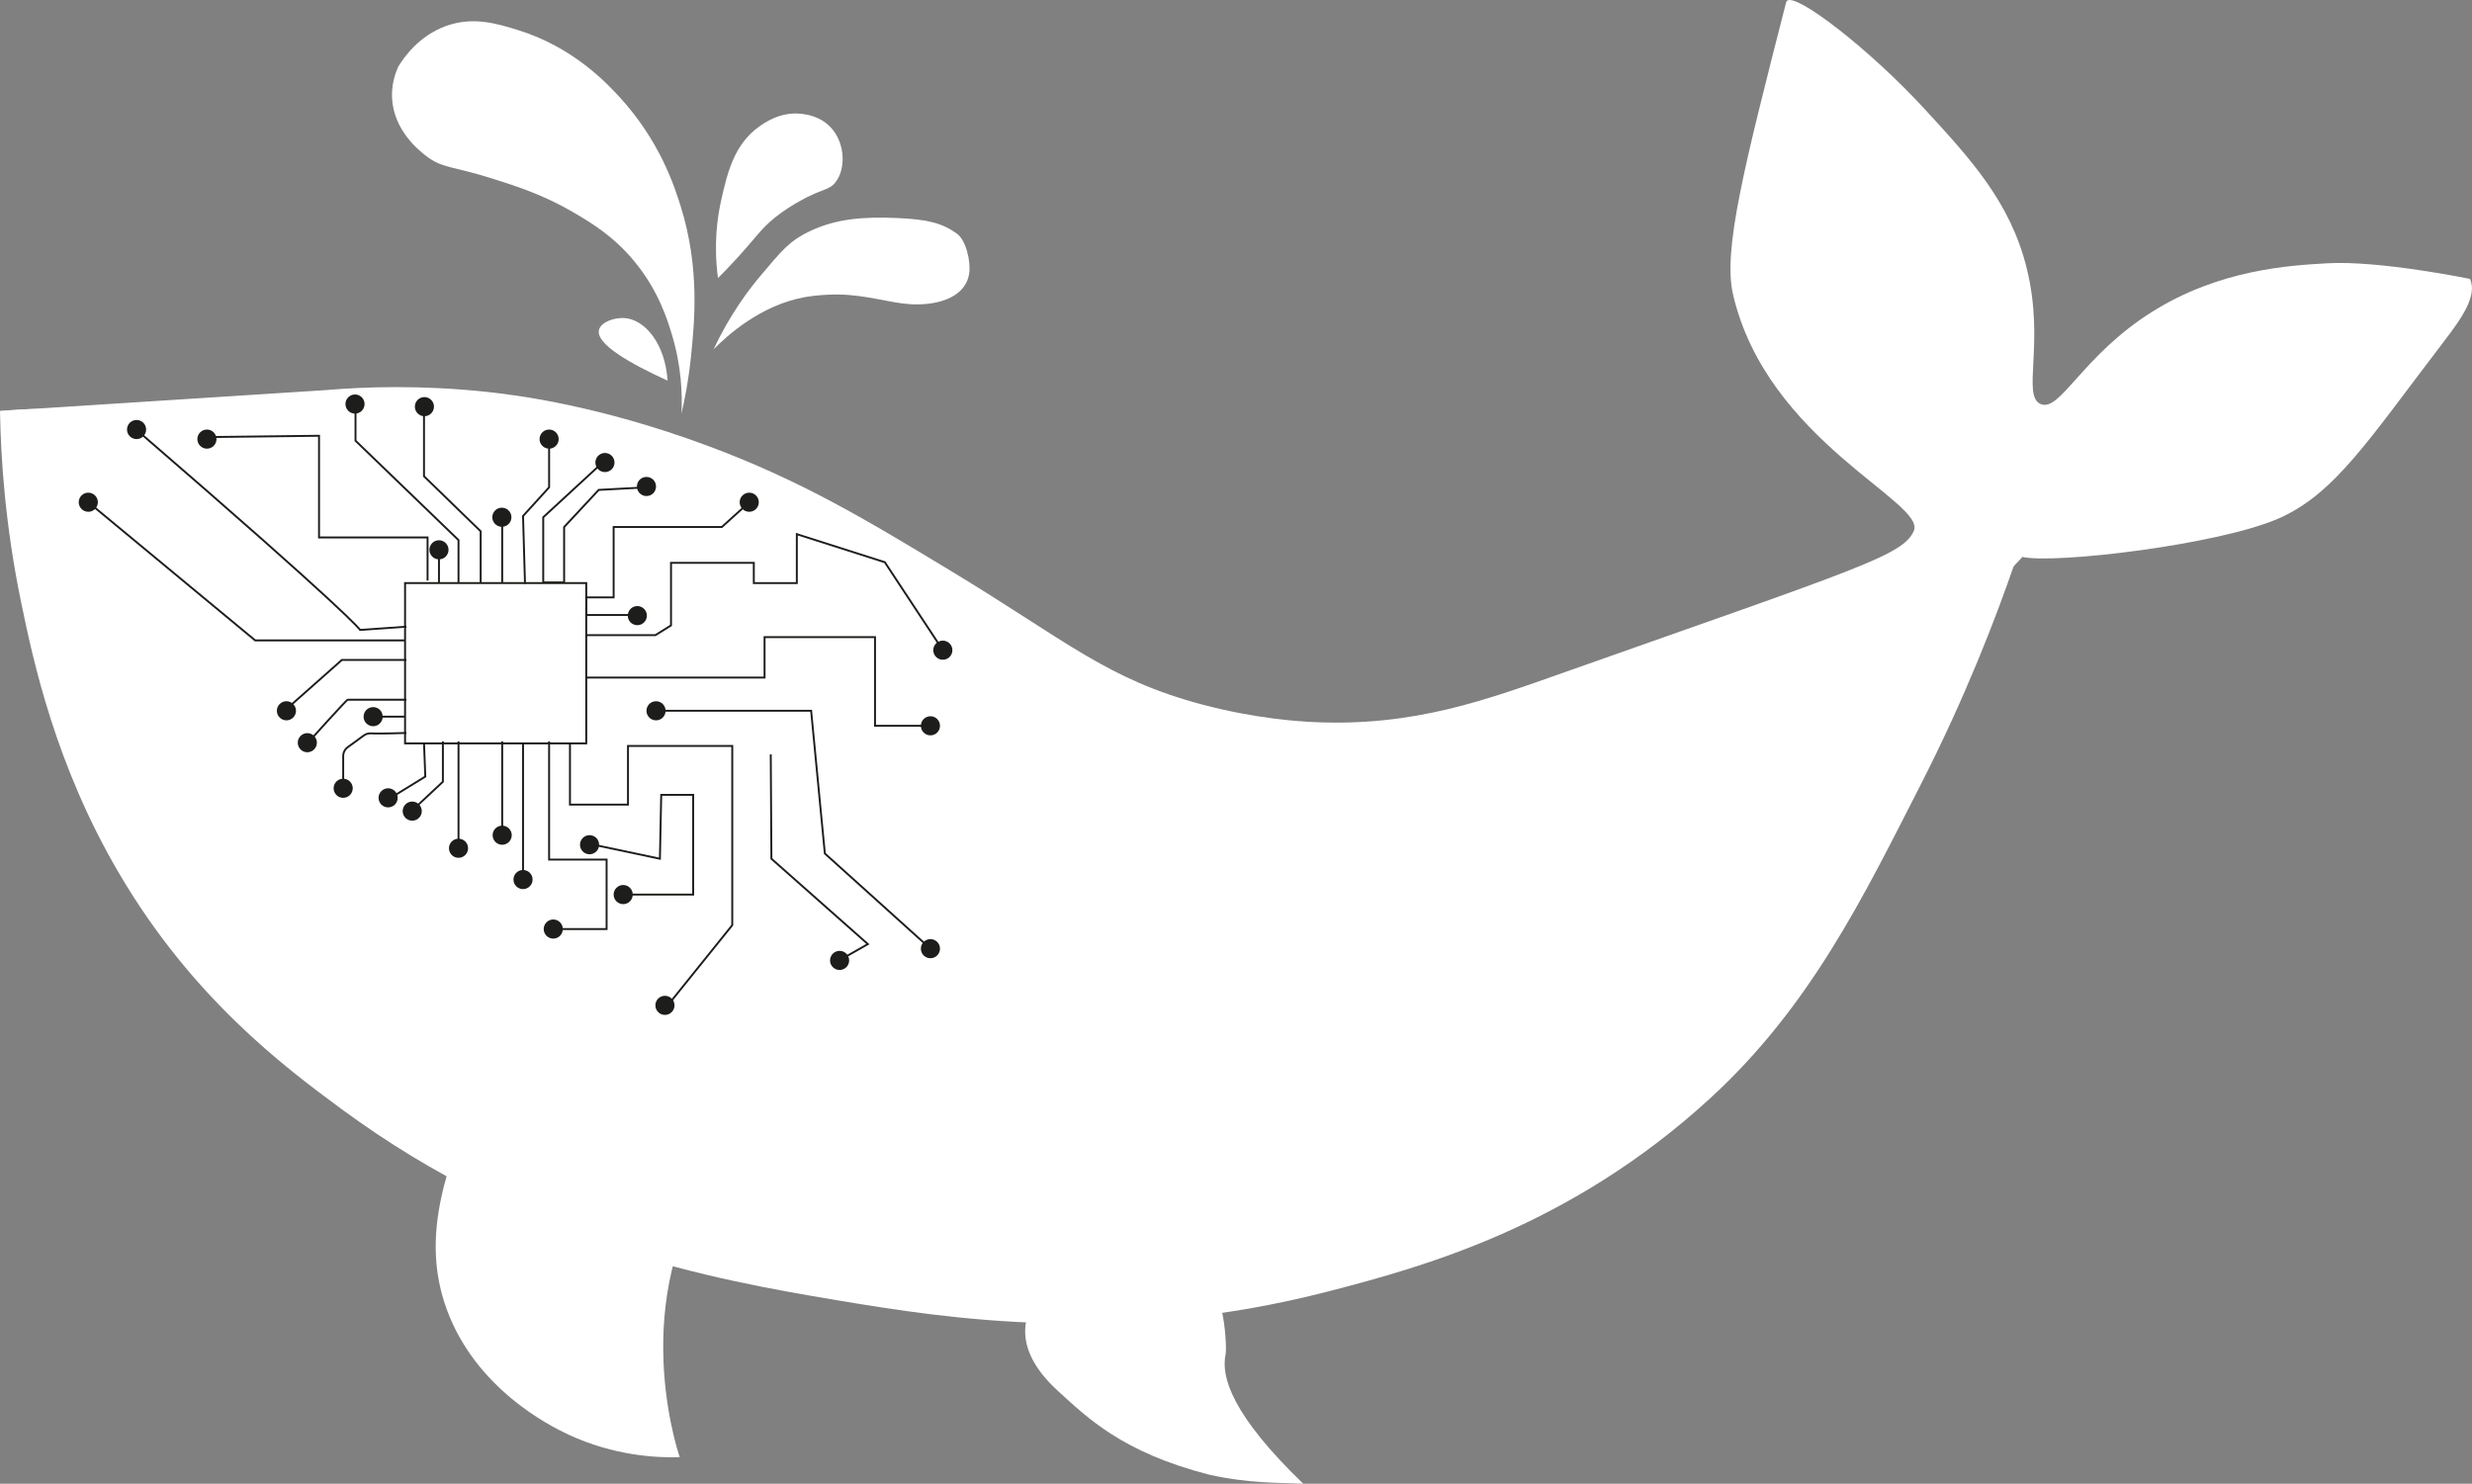 <?xml version="1.0" encoding="UTF-8"?> <svg xmlns="http://www.w3.org/2000/svg" id="_Слой_1" data-name="Слой 1" viewBox="0 0 643.67 386.39"><rect x="0" y="0" width="643.67" height="386.39" fill="#808080" stroke="none"/><defs><style> .cls-1 { fill: none; } .cls-1, .cls-2, .cls-3 { stroke: #1d1d1b; } .cls-1, .cls-3 { stroke-miterlimit: 10; stroke-width: .5px; } .cls-4 { fill: #fff; } .cls-2 { stroke-miterlimit: 0; stroke-width: 0px; } .cls-2, .cls-3 { fill: #1d1d1b; } </style></defs><path class="cls-4" d="m339.35,386.39c-6.56-.34-13.92,0-24.57-2.38-22.56-5.79-31.65-14.82-39.24-21.72-6.66-6.05-9.17-11.92-8.5-17.27,1.49-11.95,27.51-20.95,42.45-12.26,1.57.91,6.8,1.47,8.57,8.33,1,3.87,1.34,10.29,1.07,11.59-1.25,5.84,1.62,15.79,20.23,33.72"></path><path class="cls-4" d="m0,107.07c.22,12.66,1.39,29.82,5.48,49.68,3.18,15.44,8.98,42.54,25.57,70.76,19.02,32.34,42.86,50.26,57.99,61.39,48.52,35.69,96.88,44.34,128.77,49.68,29.29,4.9,73.65,11.84,128.31-2.34,24.43-6.34,62.61-16.74,99.09-50.14,26.09-23.89,39.85-52.24,54.8-81.54,11.74-23.01,19.57-43.3,24.66-58.11-25.38,25.06-85.56,77.48-178.09,97.01-54.09,11.41-118.61,25.03-175.35-8.9C104.38,194.56,83.54,109.62,13.7,106.6c-5.94-.26-10.78.14-13.7.47Z"></path><path class="cls-4" d="m84.65,101.6c10.57-.9,25.05-1.36,42.09.45,8.08.86,29.34,3.58,57.48,14.03,24.53,9.11,41.37,19.29,63.36,32.59,30.15,18.23,40.66,28.27,65.63,34.85,13.87,3.66,24.99,4.34,28.97,4.53,26.11,1.19,44.9-5.8,65.63-13.13,76.58-27.06,87.69-30.29,90.52-36.66,3.32-7.48-38.2-23.41-47.07-61.55-2.68-11.52,2.82-33.05,13.82-76.11.02-.06.06-.24.21-.38,2.37-2.21,21.71,12.79,35.75,28.06,12.18,13.24,22.46,24.41,26.7,41.64,4.78,19.42-1.38,33.21,3.62,35.3,5.11,2.14,10.79-12.55,28.97-23.99,17.6-11.07,35.82-12.11,45.71-12.67,13.55-.77,37.11,4.07,37.11,4.07,1.97,4.35-2.11,10.18-6.79,16.29-19.54,25.53-28.39,39.74-43.19,46.16-15.64,6.79-57.98,11.83-66.56,9.96-16.21,17.47-41.24,40.57-74.9,65.63-37.05,27.59-68.69,55.82-117.67,63.36-18.54,2.86-69.79,6.1-104.55,1.81-7.85,2.13-26.54,8.41-40.73,26.25-25.98,32.65-12.94,73.9-11.77,77.39-6.09.17-17.04-.35-28.97-5.88-5.08-2.36-24.16-12.05-31.68-32.59-7.15-19.51.21-37.67,8.6-58.38,6.1-15.05,13.48-26.45,19.01-33.94-21.88-11.18-51.93-29.55-81.92-58.84C31.11,159.66,11.72,129.07.02,107.03l84.64-5.43Z"></path><path class="cls-4" d="m187.85,51.81c1.55-6.71,3.26-14.12,9.73-18.78,1.56-1.13,5.69-4.01,11.09-3.39,1.14.13,5.09.58,7.92,3.85,3.52,4.07,3.66,10.61.91,14.03-1.75,2.17-3.35,1.47-9.5,4.98-1.29.74-3.6,2.07-6.11,4.07-3.75,3-4.78,4.96-9.96,10.64-2.08,2.28-3.84,4.07-4.98,5.2-1.2-8.94-.13-16.09.91-20.59Z"></path><path class="cls-4" d="m103.66,17.42c1.54-2.53,5.42-8.08,12.45-10.64,7-2.54,13.2-.69,19.01,1.13,14.13,4.44,22.78,13.64,26.25,17.42,10.4,11.34,14.23,23.13,15.84,28.29,5.06,16.17,3.63,30.13,2.72,39.15-.63,6.22-1.65,11.34-2.49,14.94.26-5.08,0-12.35-2.49-20.59-1.23-4.07-3.55-11.5-9.73-19.01-5.48-6.65-11.31-10.12-16.07-12.9-7.66-4.47-14.79-6.76-20.59-8.6-11.13-3.52-13.34-2.65-17.85-6.19-1.52-1.19-8.2-6.43-8.62-14.86-.18-3.53.81-6.4,1.58-8.15Z"></path><path class="cls-4" d="m185.81,90.96c4.23-9,9.06-15.47,12.67-19.69,4.95-5.78,6.88-8.45,12.45-11.09,6.68-3.17,13.7-3.81,22.86-3.39,7.73.35,11.52,1.27,15.39,4.07,2.33,1.69,3.67,7.24,3.17,10.41-1.04,6.51-8.83,8.41-15.59,7.93-5.33-.38-10.73-2.3-18.13-2.5,0,0-4.57-.12-9.05.68-11.62,2.09-20.36,10.13-23.76,13.58Z"></path><path class="cls-4" d="m173.82,99.11c-.59-9.59-5.92-15.99-11.31-16.29-2.59-.14-6.13,1.07-6.56,3.17-.73,3.58,7.81,8.54,17.88,13.13"></path><rect class="cls-1" x="105.47" y="151.84" width="47.18" height="41.75"></rect><polyline class="cls-1" points="119.39 151.84 119.39 140.65 92.57 114.77 92.57 105.67"></polyline><polyline class="cls-1" points="105.47 166.77 66.44 166.77 22.99 130.79"></polyline><polyline class="cls-1" points="125.16 151.84 125.16 138.36 110.4 124.02 110.4 106.52"></polyline><path class="cls-1" d="m130.76,151.67v-16.97,16.97Z"></path><path class="cls-1" d="m136.7,152.03l-.51-17.65,6.79-7.47v-12.56"></path><polyline class="cls-1" points="156.9 120.45 141.45 134.7 141.45 151.68 146.89 151.68 146.89 137.25 155.89 127.58 168.44 126.9"></polyline><polyline class="cls-1" points="195.09 130.79 187.96 137.24 159.78 137.24 159.78 155.57 152.66 155.57 152.66 160.15 166.74 160.15"></polyline><polyline class="cls-1" points="152.66 165.41 170.65 165.41 174.72 162.87 174.72 146.58 196.28 146.58 196.28 151.84 207.48 151.84 207.48 139.11 230.39 146.41 245.5 169.32"></polyline><polyline class="cls-1" points="152.66 176.45 199.08 176.45 199.08 165.92 227.84 165.92 227.84 189.01 242.27 189.01"></polyline><polyline class="cls-1" points="170.82 185.1 211.21 185.1 214.78 222.27 242.27 247.05"></polyline><polyline class="cls-1" points="148.41 193.41 148.41 209.53 163.52 209.53 163.52 194.26 190.67 194.26 190.67 240.93 173.87 261.81"></polyline><path class="cls-1" d="m200.69,196.47l.17,27.16,25.12,22.23-7.47,4.24"></path><polyline class="cls-1" points="142.98 193.06 142.98 223.85 157.95 223.85 157.95 241.94 144 241.94"></polyline><line class="cls-1" x1="136.19" y1="193.41" x2="136.19" y2="229.05"></line><line class="cls-1" x1="130.76" y1="193.06" x2="130.76" y2="217.5"></line><line class="cls-1" x1="119.39" y1="193.06" x2="119.39" y2="220.9"></line><path class="cls-1" d="m115.32,193.06v10.52l-7.98,7.47"></path><path class="cls-1" d="m110.4,193.41l.34,8.83-9.67,5.94"></path><path class="cls-1" d="m105.82,190.87c-5.63.19-8.15.17-9.27.11-.65-.03-1.29.17-1.82.55l-4.18,3.05c-.75.54-1.19,1.41-1.19,2.34v8.37"></path><path class="cls-1" d="m97.16,186.63h8.32"></path><path class="cls-1" d="m80.02,193.59s10.52-11.71,10.52-11.37h15.28"></path><path class="cls-1" d="m74.08,185.1l14.94-13.24h16.8"></path><path class="cls-1" d="m35.56,111.95c55.67,48.03,58.22,52.1,58.22,52.1l12.05-.85"></path><polyline class="cls-1" points="53.88 113.82 83.07 113.48 83.07 113.48 83.07 139.96 111.33 139.96 111.33 151.16"></polyline><line class="cls-3" x1="114.3" y1="143.18" x2="114.3" y2="151.84"></line><path class="cls-1" d="m154.18,219.9l17.65,3.73.34-16.63h8.32v25.97h-17.99"></path><circle class="cls-2" cx="92.44" cy="105.22" r="2.49"></circle><circle class="cls-2" cx="53.88" cy="114.35" r="2.49"></circle><circle class="cls-2" cx="35.56" cy="111.86" r="2.49"></circle><circle class="cls-2" cx="110.51" cy="105.9" r="2.49"></circle><circle class="cls-2" cx="22.99" cy="130.79" r="2.49"></circle><circle class="cls-2" cx="74.58" cy="185.1" r="2.49"></circle><circle class="cls-2" cx="80.02" cy="193.41" r="2.49"></circle><circle class="cls-2" cx="97.16" cy="186.63" r="2.49"></circle><circle class="cls-2" cx="89.36" cy="205.28" r="2.49"></circle><circle class="cls-2" cx="101.06" cy="207.77" r="2.49"></circle><circle class="cls-2" cx="107.34" cy="211.23" r="2.49"></circle><circle class="cls-2" cx="119.39" cy="220.9" r="2.49"></circle><circle class="cls-2" cx="130.76" cy="217.5" r="2.49"></circle><circle class="cls-2" cx="136.19" cy="229.05" r="2.49"></circle><circle class="cls-2" cx="144.06" cy="241.94" r="2.49"></circle><circle class="cls-2" cx="153.51" cy="219.98" r="2.49"></circle><circle class="cls-2" cx="162.27" cy="232.96" r="2.49"></circle><circle class="cls-2" cx="173.14" cy="261.81" r="2.49"></circle><circle class="cls-2" cx="218.62" cy="250.11" r="2.49"></circle><circle class="cls-2" cx="170.82" cy="185.1" r="2.49"></circle><circle class="cls-2" cx="242.27" cy="247.05" r="2.49"></circle><circle class="cls-2" cx="242.27" cy="189.01" r="2.49"></circle><circle class="cls-2" cx="245.5" cy="169.32" r="2.49"></circle><circle class="cls-2" cx="165.95" cy="160.32" r="2.49"></circle><circle class="cls-2" cx="195.09" cy="130.79" r="2.49"></circle><circle class="cls-2" cx="168.33" cy="126.69" r="2.49"></circle><circle class="cls-2" cx="157.52" cy="120.45" r="2.49"></circle><circle class="cls-2" cx="142.98" cy="114.35" r="2.49"></circle><circle class="cls-2" cx="130.68" cy="134.7" r="2.49"></circle><circle class="cls-2" cx="114.3" cy="143.18" r="2.49"></circle></svg> 